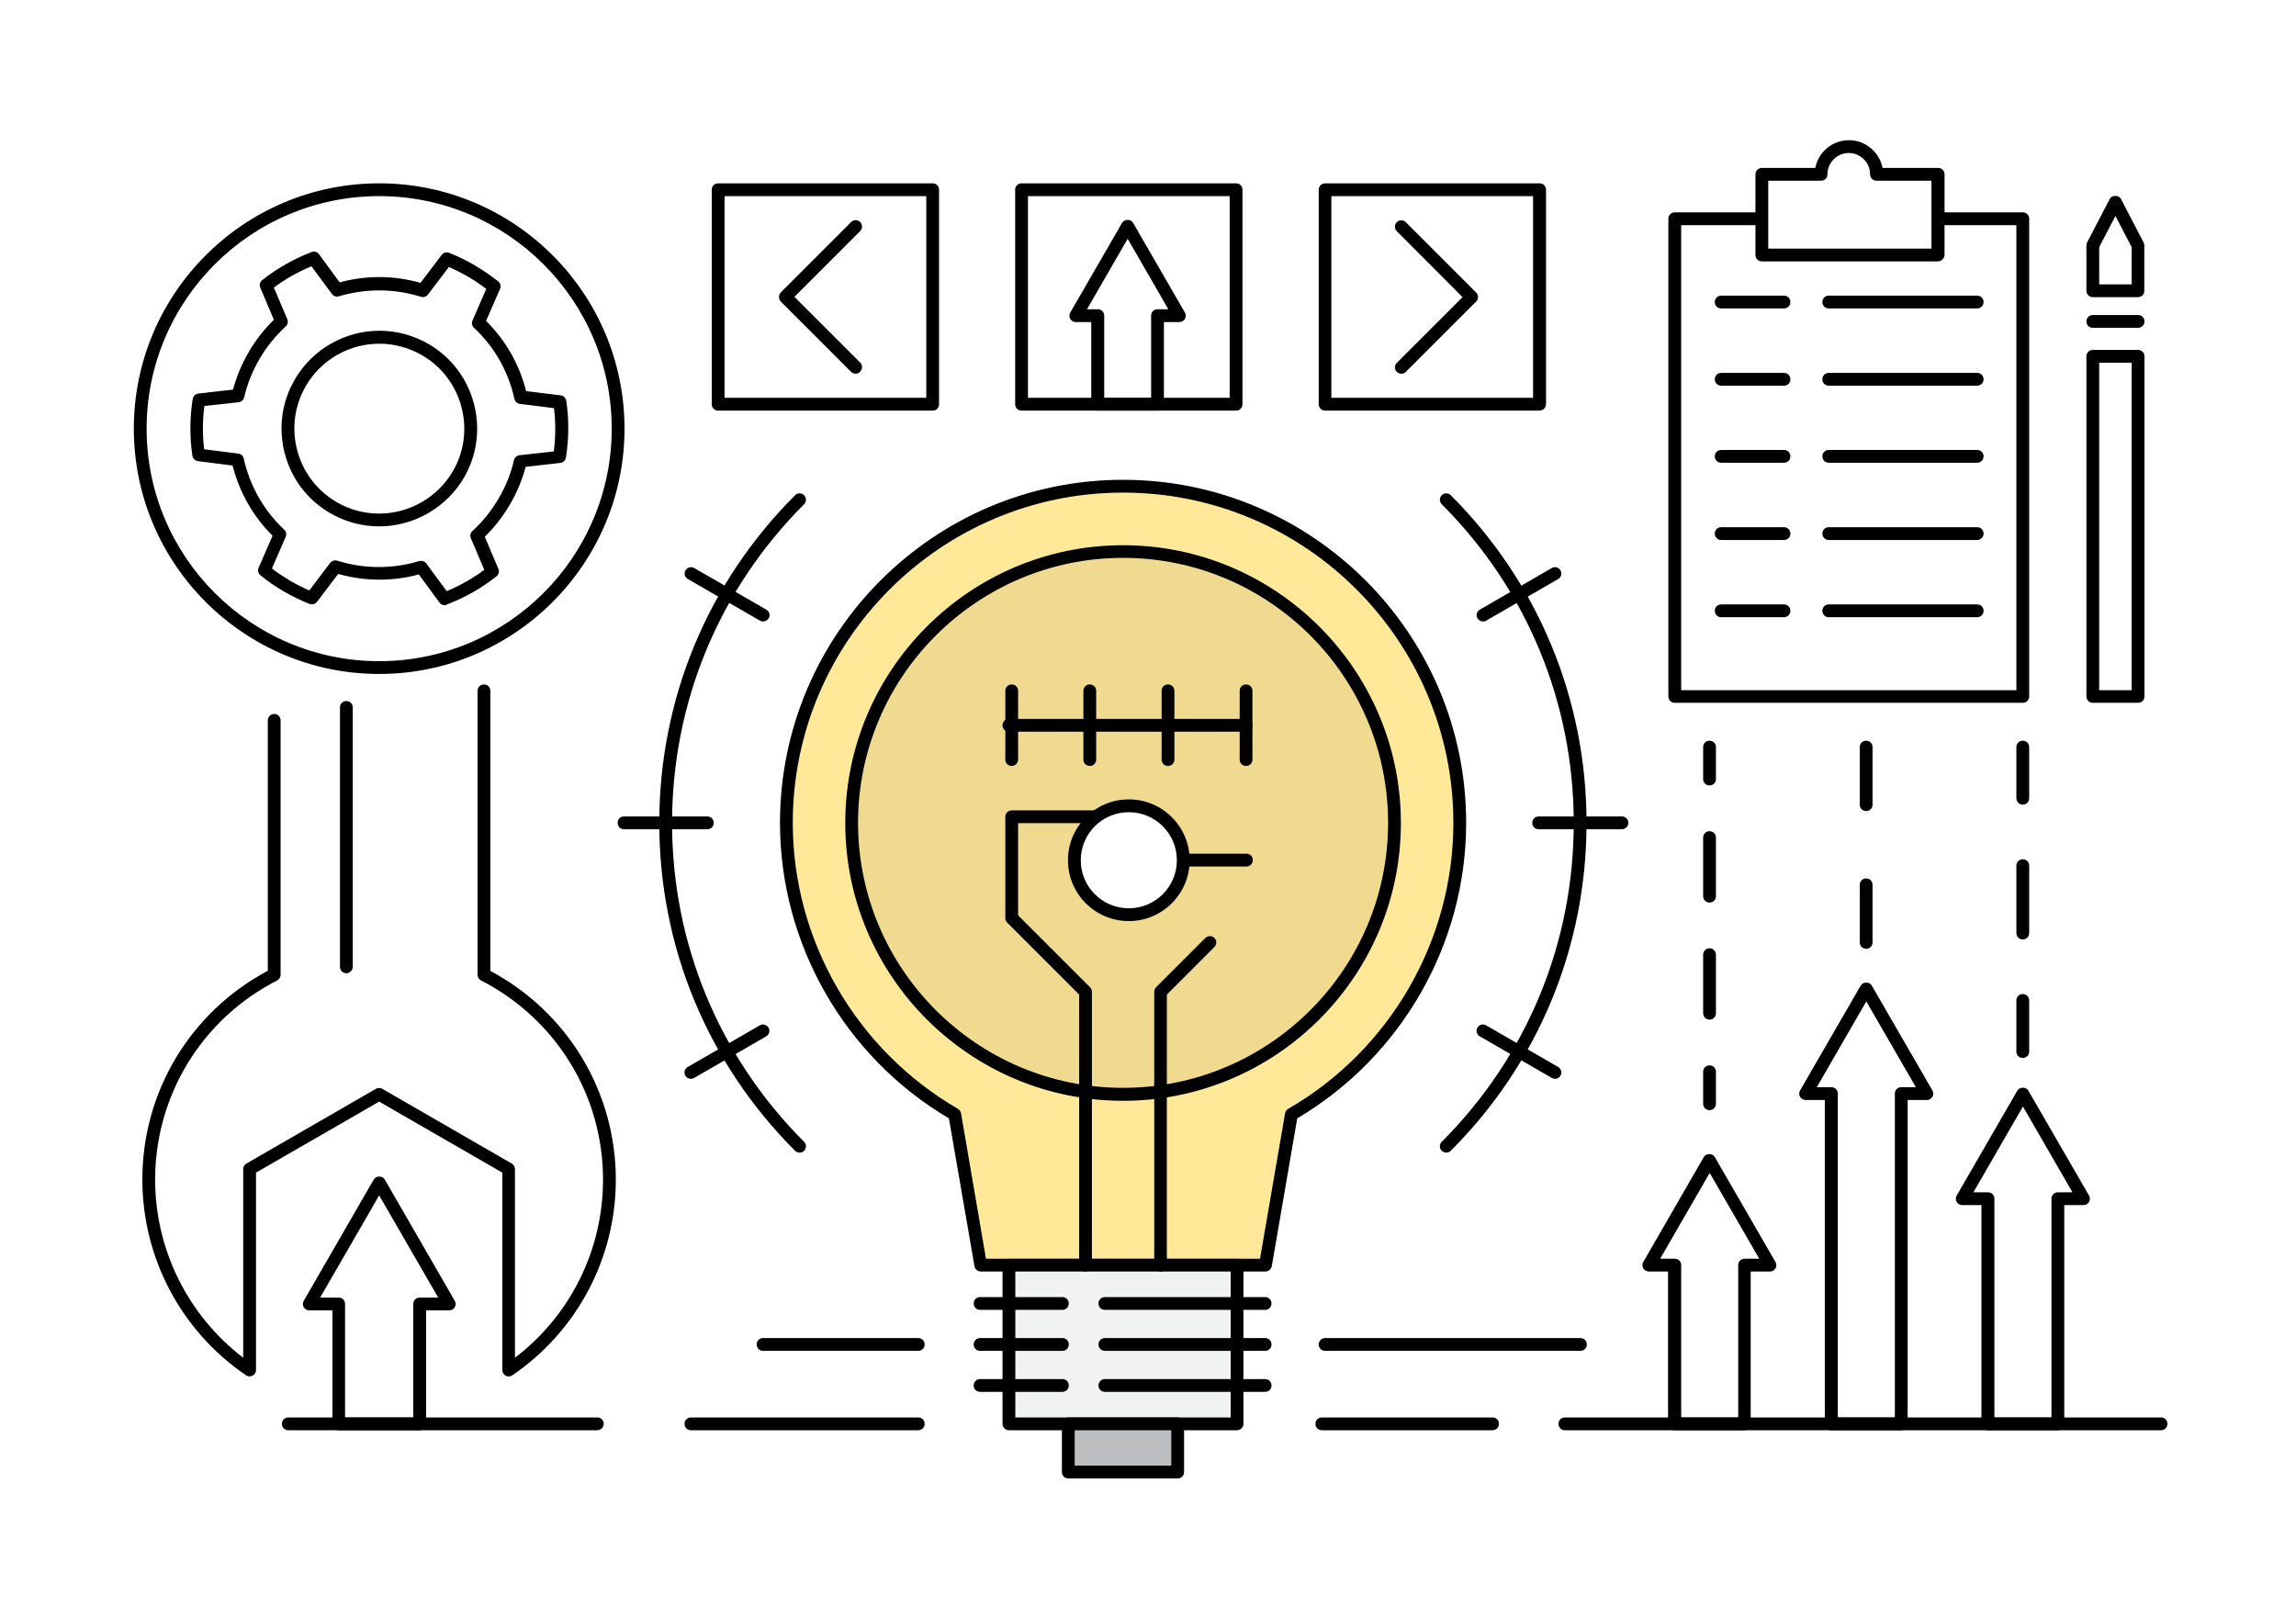 <?xml version="1.0" encoding="UTF-8" standalone="no"?>
<svg
   xmlns:dc="http://purl.org/dc/elements/1.1/"
   xmlns:cc="http://creativecommons.org/ns#"
   xmlns:rdf="http://www.w3.org/1999/02/22-rdf-syntax-ns#"
   xmlns:svg="http://www.w3.org/2000/svg"
   xmlns="http://www.w3.org/2000/svg"
   xmlns:sodipodi="http://sodipodi.sourceforge.net/DTD/sodipodi-0.dtd"
   xmlns:inkscape="http://www.inkscape.org/namespaces/inkscape"
   inkscape:version="1.1-dev (1f5923df27, 2020-07-07, custom)"
   sodipodi:docname="projects.svg"
   xml:space="preserve"
   enable-background="new 0 0 1400 980"
   viewBox="0 0 1400 980"
   height="980px"
   width="1400px"
   y="0px"
   x="0px"
   id="Layer_1"
   version="1.1"><defs
   id="defs309">
	
	
	
	
	
	
	
	
	
	
	
	
	
	
	
	
	
	
	
	
	
	
	
	
	
	
	
	
	
	
	
	
	
	
	
	
	
	
	
	
	
<filter
   style="color-interpolation-filters:sRGB;"
   inkscape:label="Invert"
   id="filter903"><feColorMatrix
     values="-1 0 0 0 1 0 -1 0 0 1 0 0 -1 0 1 -0.21 -0.72 -0.07 2 0 "
     result="color2"
     id="feColorMatrix901" /></filter><filter
   style="color-interpolation-filters:sRGB;"
   inkscape:label="Invert"
   id="filter907"><feColorMatrix
     values="-1 0 0 0 1 0 -1 0 0 1 0 0 -1 0 1 -0.21 -0.72 -0.07 2 0 "
     result="color2"
     id="feColorMatrix905" /></filter><filter
   style="color-interpolation-filters:sRGB;"
   inkscape:label="Invert"
   id="filter911"><feColorMatrix
     values="-1 0 0 0 1 0 -1 0 0 1 0 0 -1 0 1 -0.21 -0.72 -0.07 2 0 "
     result="color2"
     id="feColorMatrix909" /></filter><filter
   style="color-interpolation-filters:sRGB;"
   inkscape:label="Invert"
   id="filter915"><feColorMatrix
     values="-1 0 0 0 1 0 -1 0 0 1 0 0 -1 0 1 -0.21 -0.72 -0.07 2 0 "
     result="color2"
     id="feColorMatrix913" /></filter><filter
   style="color-interpolation-filters:sRGB;"
   inkscape:label="Invert"
   id="filter919"><feColorMatrix
     values="-1 0 0 0 1 0 -1 0 0 1 0 0 -1 0 1 -0.21 -0.72 -0.07 2 0 "
     result="color2"
     id="feColorMatrix917" /></filter><filter
   style="color-interpolation-filters:sRGB;"
   inkscape:label="Invert"
   id="filter923"><feColorMatrix
     values="-1 0 0 0 1 0 -1 0 0 1 0 0 -1 0 1 -0.21 -0.72 -0.07 2 0 "
     result="color2"
     id="feColorMatrix921" /></filter><filter
   style="color-interpolation-filters:sRGB;"
   inkscape:label="Invert"
   id="filter927"><feColorMatrix
     values="-1 0 0 0 1 0 -1 0 0 1 0 0 -1 0 1 -0.21 -0.72 -0.07 2 0 "
     result="color2"
     id="feColorMatrix925" /></filter><filter
   style="color-interpolation-filters:sRGB;"
   inkscape:label="Invert"
   id="filter931"><feColorMatrix
     values="-1 0 0 0 1 0 -1 0 0 1 0 0 -1 0 1 -0.21 -0.72 -0.07 2 0 "
     result="color2"
     id="feColorMatrix929" /></filter><filter
   style="color-interpolation-filters:sRGB;"
   inkscape:label="Invert"
   id="filter935"><feColorMatrix
     values="-1 0 0 0 1 0 -1 0 0 1 0 0 -1 0 1 -0.21 -0.72 -0.07 2 0 "
     result="color2"
     id="feColorMatrix933" /></filter><filter
   style="color-interpolation-filters:sRGB;"
   inkscape:label="Invert"
   id="filter939"><feColorMatrix
     values="-1 0 0 0 1 0 -1 0 0 1 0 0 -1 0 1 -0.21 -0.72 -0.07 2 0 "
     result="color2"
     id="feColorMatrix937" /></filter><filter
   style="color-interpolation-filters:sRGB;"
   inkscape:label="Invert"
   id="filter943"><feColorMatrix
     values="-1 0 0 0 1 0 -1 0 0 1 0 0 -1 0 1 -0.21 -0.72 -0.07 2 0 "
     result="color2"
     id="feColorMatrix941" /></filter><filter
   style="color-interpolation-filters:sRGB;"
   inkscape:label="Invert"
   id="filter947"><feColorMatrix
     values="-1 0 0 0 1 0 -1 0 0 1 0 0 -1 0 1 -0.21 -0.72 -0.07 2 0 "
     result="color2"
     id="feColorMatrix945" /></filter><filter
   style="color-interpolation-filters:sRGB;"
   inkscape:label="Invert"
   id="filter951"><feColorMatrix
     values="-1 0 0 0 1 0 -1 0 0 1 0 0 -1 0 1 -0.21 -0.72 -0.07 2 0 "
     result="color2"
     id="feColorMatrix949" /></filter><filter
   style="color-interpolation-filters:sRGB;"
   inkscape:label="Invert"
   id="filter955"><feColorMatrix
     values="-1 0 0 0 1 0 -1 0 0 1 0 0 -1 0 1 -0.21 -0.72 -0.07 2 0 "
     result="color2"
     id="feColorMatrix953" /></filter><filter
   style="color-interpolation-filters:sRGB;"
   inkscape:label="Invert"
   id="filter959"><feColorMatrix
     values="-1 0 0 0 1 0 -1 0 0 1 0 0 -1 0 1 -0.21 -0.72 -0.07 2 0 "
     result="color2"
     id="feColorMatrix957" /></filter><filter
   style="color-interpolation-filters:sRGB;"
   inkscape:label="Invert"
   id="filter963"><feColorMatrix
     values="-1 0 0 0 1 0 -1 0 0 1 0 0 -1 0 1 -0.21 -0.72 -0.07 2 0 "
     result="color2"
     id="feColorMatrix961" /></filter><filter
   style="color-interpolation-filters:sRGB;"
   inkscape:label="Invert"
   id="filter967"><feColorMatrix
     values="-1 0 0 0 1 0 -1 0 0 1 0 0 -1 0 1 -0.21 -0.72 -0.07 2 0 "
     result="color2"
     id="feColorMatrix965" /></filter><filter
   style="color-interpolation-filters:sRGB;"
   inkscape:label="Invert"
   id="filter971"><feColorMatrix
     values="-1 0 0 0 1 0 -1 0 0 1 0 0 -1 0 1 -0.21 -0.72 -0.07 2 0 "
     result="color2"
     id="feColorMatrix969" /></filter><filter
   style="color-interpolation-filters:sRGB;"
   inkscape:label="Invert"
   id="filter975"><feColorMatrix
     values="-1 0 0 0 1 0 -1 0 0 1 0 0 -1 0 1 -0.21 -0.72 -0.07 2 0 "
     result="color2"
     id="feColorMatrix973" /></filter><filter
   style="color-interpolation-filters:sRGB;"
   inkscape:label="Invert"
   id="filter979"><feColorMatrix
     values="-1 0 0 0 1 0 -1 0 0 1 0 0 -1 0 1 -0.21 -0.72 -0.07 2 0 "
     result="color2"
     id="feColorMatrix977" /></filter><filter
   style="color-interpolation-filters:sRGB;"
   inkscape:label="Invert"
   id="filter983"><feColorMatrix
     values="-1 0 0 0 1 0 -1 0 0 1 0 0 -1 0 1 -0.21 -0.72 -0.07 2 0 "
     result="color2"
     id="feColorMatrix981" /></filter><filter
   style="color-interpolation-filters:sRGB;"
   inkscape:label="Invert"
   id="filter987"><feColorMatrix
     values="-1 0 0 0 1 0 -1 0 0 1 0 0 -1 0 1 -0.21 -0.72 -0.07 2 0 "
     result="color2"
     id="feColorMatrix985" /></filter><filter
   style="color-interpolation-filters:sRGB;"
   inkscape:label="Invert"
   id="filter991"><feColorMatrix
     values="-1 0 0 0 1 0 -1 0 0 1 0 0 -1 0 1 -0.21 -0.72 -0.07 2 0 "
     result="color2"
     id="feColorMatrix989" /></filter><filter
   style="color-interpolation-filters:sRGB;"
   inkscape:label="Invert"
   id="filter995"><feColorMatrix
     values="-1 0 0 0 1 0 -1 0 0 1 0 0 -1 0 1 -0.21 -0.72 -0.07 2 0 "
     result="color2"
     id="feColorMatrix993" /></filter><filter
   style="color-interpolation-filters:sRGB;"
   inkscape:label="Invert"
   id="filter999"><feColorMatrix
     values="-1 0 0 0 1 0 -1 0 0 1 0 0 -1 0 1 -0.21 -0.72 -0.07 2 0 "
     result="color2"
     id="feColorMatrix997" /></filter><filter
   style="color-interpolation-filters:sRGB;"
   inkscape:label="Invert"
   id="filter1003"><feColorMatrix
     values="-1 0 0 0 1 0 -1 0 0 1 0 0 -1 0 1 -0.21 -0.72 -0.07 2 0 "
     result="color2"
     id="feColorMatrix1001" /></filter><filter
   style="color-interpolation-filters:sRGB;"
   inkscape:label="Invert"
   id="filter1007"><feColorMatrix
     values="-1 0 0 0 1 0 -1 0 0 1 0 0 -1 0 1 -0.21 -0.72 -0.07 2 0 "
     result="color2"
     id="feColorMatrix1005" /></filter><filter
   style="color-interpolation-filters:sRGB;"
   inkscape:label="Invert"
   id="filter1011"><feColorMatrix
     values="-1 0 0 0 1 0 -1 0 0 1 0 0 -1 0 1 -0.21 -0.72 -0.07 2 0 "
     result="color2"
     id="feColorMatrix1009" /></filter><filter
   style="color-interpolation-filters:sRGB;"
   inkscape:label="Invert"
   id="filter1015"><feColorMatrix
     values="-1 0 0 0 1 0 -1 0 0 1 0 0 -1 0 1 -0.21 -0.72 -0.07 2 0 "
     result="color2"
     id="feColorMatrix1013" /></filter><filter
   style="color-interpolation-filters:sRGB;"
   inkscape:label="Invert"
   id="filter1019"><feColorMatrix
     values="-1 0 0 0 1 0 -1 0 0 1 0 0 -1 0 1 -0.21 -0.72 -0.07 2 0 "
     result="color2"
     id="feColorMatrix1017" /></filter><filter
   style="color-interpolation-filters:sRGB;"
   inkscape:label="Invert"
   id="filter1023"><feColorMatrix
     values="-1 0 0 0 1 0 -1 0 0 1 0 0 -1 0 1 -0.21 -0.72 -0.07 2 0 "
     result="color2"
     id="feColorMatrix1021" /></filter><filter
   style="color-interpolation-filters:sRGB;"
   inkscape:label="Invert"
   id="filter1027"><feColorMatrix
     values="-1 0 0 0 1 0 -1 0 0 1 0 0 -1 0 1 -0.21 -0.72 -0.07 2 0 "
     result="color2"
     id="feColorMatrix1025" /></filter><filter
   style="color-interpolation-filters:sRGB;"
   inkscape:label="Invert"
   id="filter1031"><feColorMatrix
     values="-1 0 0 0 1 0 -1 0 0 1 0 0 -1 0 1 -0.21 -0.72 -0.07 2 0 "
     result="color2"
     id="feColorMatrix1029" /></filter><filter
   style="color-interpolation-filters:sRGB;"
   inkscape:label="Invert"
   id="filter1035"><feColorMatrix
     values="-1 0 0 0 1 0 -1 0 0 1 0 0 -1 0 1 -0.21 -0.72 -0.07 2 0 "
     result="color2"
     id="feColorMatrix1033" /></filter><filter
   style="color-interpolation-filters:sRGB;"
   inkscape:label="Invert"
   id="filter1039"><feColorMatrix
     values="-1 0 0 0 1 0 -1 0 0 1 0 0 -1 0 1 -0.21 -0.72 -0.07 2 0 "
     result="color2"
     id="feColorMatrix1037" /></filter><filter
   style="color-interpolation-filters:sRGB;"
   inkscape:label="Invert"
   id="filter1043"><feColorMatrix
     values="-1 0 0 0 1 0 -1 0 0 1 0 0 -1 0 1 -0.21 -0.72 -0.07 2 0 "
     result="color2"
     id="feColorMatrix1041" /></filter><filter
   style="color-interpolation-filters:sRGB;"
   inkscape:label="Invert"
   id="filter1047"><feColorMatrix
     values="-1 0 0 0 1 0 -1 0 0 1 0 0 -1 0 1 -0.21 -0.72 -0.07 2 0 "
     result="color2"
     id="feColorMatrix1045" /></filter><filter
   style="color-interpolation-filters:sRGB;"
   inkscape:label="Invert"
   id="filter1051"><feColorMatrix
     values="-1 0 0 0 1 0 -1 0 0 1 0 0 -1 0 1 -0.21 -0.72 -0.07 2 0 "
     result="color2"
     id="feColorMatrix1049" /></filter><filter
   style="color-interpolation-filters:sRGB;"
   inkscape:label="Invert"
   id="filter1055"><feColorMatrix
     values="-1 0 0 0 1 0 -1 0 0 1 0 0 -1 0 1 -0.21 -0.72 -0.07 2 0 "
     result="color2"
     id="feColorMatrix1053" /></filter><filter
   style="color-interpolation-filters:sRGB;"
   inkscape:label="Invert"
   id="filter1059"><feColorMatrix
     values="-1 0 0 0 1 0 -1 0 0 1 0 0 -1 0 1 -0.21 -0.72 -0.07 2 0 "
     result="color2"
     id="feColorMatrix1057" /></filter><filter
   style="color-interpolation-filters:sRGB;"
   inkscape:label="Invert"
   id="filter1063"><feColorMatrix
     values="-1 0 0 0 1 0 -1 0 0 1 0 0 -1 0 1 -0.21 -0.72 -0.07 2 0 "
     result="color2"
     id="feColorMatrix1061" /></filter><filter
   id="filter500"
   inkscape:label="Drop Shadow"
   style="color-interpolation-filters:sRGB;"><feFlood
     id="feFlood490"
     result="flood"
     flood-color="rgb(0,0,0)"
     flood-opacity="0.376" /><feComposite
     id="feComposite492"
     result="composite1"
     operator="in"
     in2="SourceGraphic"
     in="flood" /><feGaussianBlur
     id="feGaussianBlur494"
     result="blur"
     stdDeviation="6.94"
     in="composite1" /><feOffset
     id="feOffset496"
     result="offset"
     dy="6"
     dx="6" /><feComposite
     id="feComposite498"
     result="composite2"
     operator="over"
     in2="offset"
     in="SourceGraphic" /></filter></defs><sodipodi:namedview
   inkscape:current-layer="Layer_1"
   inkscape:window-maximized="0"
   inkscape:window-y="0"
   inkscape:window-x="0"
   inkscape:cy="439.02471"
   inkscape:cx="698.9987"
   inkscape:zoom="0.78469388"
   showgrid="false"
   id="namedview307"
   inkscape:window-height="993"
   inkscape:window-width="1701"
   inkscape:pageshadow="2"
   inkscape:pageopacity="0"
   guidetolerance="10"
   gridtolerance="10"
   objecttolerance="10"
   borderopacity="1"
   bordercolor="#666666"
   pagecolor="#ffffff"
   inkscape:document-rotation="0"
   inkscape:pagecheckerboard="true" />

<g
   style="filter:url(#filter500)"
   id="g392"><g
     style="filter:url(#filter1063)"
     id="g118">
		<g
   id="g12">
			<path
   id="path8"
   d="m 884,495.9 c 0,-113.4 -91.9,-205.3 -205.3,-205.3 -113.4,0 -205.3,91.9 -205.3,205.3 0,76 41.3,142.2 102.6,177.7 l 15.8,91.9 h 86.8 86.8 l 15.8,-91.9 C 842.7,638.1 884,571.8 884,495.9 Z"
   fill="#ffe999" />
			<path
   id="path10"
   d="M 765.6,769.4 H 592 c -1.9,0 -3.5,-1.4 -3.8,-3.2 L 572.6,676 c -63.6,-37.5 -103,-106.4 -103,-180.2 0,-115.3 93.8,-209.2 209.2,-209.2 115.3,0 209.2,93.8 209.2,209.2 0,73.8 -39.4,142.6 -103,180.2 l -15.5,90.1 c -0.4,1.9 -2,3.3 -3.9,3.3 z m -170.4,-7.8 h 167.1 l 15.3,-88.7 c 0.2,-1.1 0.9,-2.1 1.9,-2.7 62.1,-35.9 100.7,-102.7 100.7,-174.4 0,-111 -90.3,-201.4 -201.4,-201.4 -111,0 -201.4,90.3 -201.4,201.4 0,71.6 38.6,138.4 100.7,174.4 1,0.6 1.7,1.6 1.9,2.7 z" />
		</g>
		<g
   id="g18">
			<path
   id="path14"
   d="m 844.3,495.9 c 0,91.4 -74.1,165.5 -165.5,165.5 -91.4,0 -165.5,-74.1 -165.5,-165.5 0,-91.4 74.1,-165.5 165.5,-165.5 91.4,-0.1 165.5,74 165.5,165.5 z"
   fill="#f0da90" />
			<path
   id="path16"
   d="m 678.8,665.3 c -93.4,0 -169.4,-76 -169.4,-169.4 0,-93.4 76,-169.4 169.4,-169.4 93.4,0 169.4,76 169.4,169.4 0,93.4 -76,169.4 -169.4,169.4 z m 0,-331.1 c -89.1,0 -161.6,72.5 -161.6,161.6 0,89.1 72.5,161.6 161.6,161.6 89.1,0 161.6,-72.5 161.6,-161.6 0,-89.1 -72.5,-161.6 -161.6,-161.6 z" />
		</g>
		<g
   id="g24">
			<rect
   id="rect20"
   height="96.7"
   width="139.1"
   fill="#f1f2f2"
   y="765.5"
   x="609.2" />
			<path
   id="path22"
   d="M 748.3,866.2 H 609.2 c -2.2,0 -3.9,-1.7 -3.9,-3.9 v -96.7 c 0,-2.2 1.7,-3.9 3.9,-3.9 h 139.1 c 2.2,0 3.9,1.7 3.9,3.9 v 96.7 c 0,2.1 -1.7,3.9 -3.9,3.9 z m -135.2,-7.8 h 131.3 v -89 H 613.1 Z" />
		</g>
		<g
   id="g28">
			<path
   id="path26"
   d="m 641.8,792.8 h -50.2 c -2.2,0 -3.9,-1.7 -3.9,-3.9 0,-2.2 1.7,-3.9 3.9,-3.9 h 50.2 c 2.2,0 3.9,1.7 3.9,3.9 0,2.2 -1.7,3.9 -3.9,3.9 z" />
		</g>
		<g
   id="g32">
			<path
   id="path30"
   d="m 641.8,817.8 h -50.2 c -2.2,0 -3.9,-1.7 -3.9,-3.9 0,-2.2 1.7,-3.9 3.9,-3.9 h 50.2 c 2.2,0 3.9,1.7 3.9,3.9 0,2.2 -1.7,3.9 -3.9,3.9 z" />
		</g>
		<g
   id="g36">
			<path
   id="path34"
   d="m 641.8,842.8 h -50.2 c -2.2,0 -3.9,-1.7 -3.9,-3.9 0,-2.2 1.7,-3.9 3.9,-3.9 h 50.2 c 2.2,0 3.9,1.7 3.9,3.9 0,2.2 -1.7,3.9 -3.9,3.9 z" />
		</g>
		<g
   id="g40">
			<path
   id="path38"
   d="m 765.4,792.8 h -97.7 c -2.2,0 -3.9,-1.7 -3.9,-3.9 0,-2.2 1.7,-3.9 3.9,-3.9 h 97.7 c 2.2,0 3.9,1.7 3.9,3.9 0,2.2 -1.7,3.9 -3.9,3.9 z" />
		</g>
		<g
   id="g44">
			<path
   id="path42"
   d="m 765.4,817.8 h -97.7 c -2.2,0 -3.9,-1.7 -3.9,-3.9 0,-2.2 1.7,-3.9 3.9,-3.9 h 97.7 c 2.2,0 3.9,1.7 3.9,3.9 0,2.2 -1.7,3.9 -3.9,3.9 z" />
		</g>
		<g
   id="g48">
			<path
   id="path46"
   d="m 765.4,842.8 h -97.7 c -2.2,0 -3.9,-1.7 -3.9,-3.9 0,-2.2 1.7,-3.9 3.9,-3.9 h 97.7 c 2.2,0 3.9,1.7 3.9,3.9 0,2.2 -1.7,3.9 -3.9,3.9 z" />
		</g>
		<g
   id="g52">
			<path
   id="path50"
   d="m 655.9,769.4 c -2.2,0 -3.9,-1.7 -3.9,-3.9 v -165 l -43.9,-43.9 c -0.7,-0.7 -1.1,-1.7 -1.1,-2.8 v -61.7 c 0,-2.2 1.7,-3.9 3.9,-3.9 h 51 c 1,0 2,0.4 2.8,1.1 l 25.3,25.3 h 64 c 2.2,0 3.9,1.7 3.9,3.9 0,2.2 -1.7,3.9 -3.9,3.9 h -65.6 c -1,0 -2,-0.4 -2.8,-1.1 L 660.3,496 h -45.5 v 56.2 l 43.9,43.9 c 0.7,0.7 1.1,1.7 1.1,2.8 v 166.6 c 0,2.2 -1.8,3.9 -3.9,3.9 z" />
		</g>
		<g
   id="g56">
			<path
   id="path54"
   d="m 701.7,769.4 c -2.2,0 -3.9,-1.7 -3.9,-3.9 V 598.9 c 0,-1 0.4,-2 1.1,-2.8 L 729,566 c 1.5,-1.5 4,-1.5 5.5,0 1.5,1.5 1.5,4 0,5.5 l -29,29 v 165 c 0.1,2.2 -1.7,3.9 -3.8,3.9 z" />
		</g>
		<g
   id="g60">
			<path
   id="path58"
   d="m 610.9,461.1 c -2.2,0 -3.9,-1.7 -3.9,-3.9 v -41.9 c 0,-2.2 1.7,-3.9 3.9,-3.9 2.2,0 3.9,1.7 3.9,3.9 v 41.9 c -0.1,2.2 -1.8,3.9 -3.9,3.9 z" />
		</g>
		<g
   id="g64">
			<path
   id="path62"
   d="m 658.5,461.1 c -2.2,0 -3.9,-1.7 -3.9,-3.9 v -41.9 c 0,-2.2 1.7,-3.9 3.9,-3.9 2.2,0 3.9,1.7 3.9,3.9 v 41.9 c 0,2.2 -1.7,3.9 -3.9,3.9 z" />
		</g>
		<g
   id="g68">
			<path
   id="path66"
   d="m 706.2,461.1 c -2.2,0 -3.9,-1.7 -3.9,-3.9 v -41.9 c 0,-2.2 1.7,-3.9 3.9,-3.9 2.2,0 3.9,1.7 3.9,3.9 v 41.9 c 0,2.2 -1.8,3.9 -3.9,3.9 z" />
		</g>
		<g
   id="g72">
			<path
   id="path70"
   d="m 753.8,461.1 c -2.2,0 -3.9,-1.7 -3.9,-3.9 v -41.9 c 0,-2.2 1.7,-3.9 3.9,-3.9 2.2,0 3.9,1.7 3.9,3.9 v 41.9 c 0,2.2 -1.7,3.9 -3.9,3.9 z" />
		</g>
		<g
   id="g76">
			<path
   id="path74"
   d="m 481.6,696.9 c -1,0 -2,-0.4 -2.8,-1.1 C 425.4,642.4 396,571.4 396,495.9 c 0,-75.5 29.4,-146.5 82.8,-199.9 1.5,-1.5 4,-1.5 5.5,0 1.5,1.5 1.5,4 0,5.5 -51.9,51.9 -80.5,121 -80.5,194.4 0,73.4 28.6,142.5 80.5,194.4 1.5,1.5 1.5,4 0,5.5 -0.7,0.7 -1.7,1.1 -2.7,1.1 z" />
		</g>
		<g
   id="g80">
			<path
   id="path78"
   d="m 875.9,696.9 c -1,0 -2,-0.4 -2.8,-1.1 -1.5,-1.5 -1.5,-4 0,-5.5 51.9,-51.9 80.5,-121 80.5,-194.4 0,-73.4 -28.6,-142.5 -80.5,-194.4 -1.5,-1.5 -1.5,-4 0,-5.5 1.5,-1.5 4,-1.5 5.5,0 53.4,53.4 82.8,124.4 82.8,199.9 0,75.5 -29.4,146.5 -82.8,199.9 -0.7,0.7 -1.7,1.1 -2.7,1.1 z" />
		</g>
		<g
   id="g84">
			<path
   id="path82"
   d="m 459.3,373 c -0.7,0 -1.3,-0.2 -1.9,-0.5 l -44,-25.4 c -1.9,-1.1 -2.5,-3.5 -1.4,-5.3 1.1,-1.8 3.5,-2.5 5.3,-1.4 l 44,25.4 c 1.9,1.1 2.5,3.5 1.4,5.3 -0.8,1.2 -2.1,1.9 -3.4,1.9 z" />
		</g>
		<g
   id="g88">
			<path
   id="path86"
   d="m 425.3,499.7 h -50.8 c -2.2,0 -3.9,-1.7 -3.9,-3.9 0,-2.2 1.7,-3.9 3.9,-3.9 h 50.8 c 2.2,0 3.9,1.7 3.9,3.9 0,2.2 -1.7,3.9 -3.9,3.9 z" />
		</g>
		<g
   id="g92">
			<path
   id="path90"
   d="m 415.3,651.9 c -1.3,0 -2.7,-0.7 -3.4,-1.9 -1.1,-1.9 -0.4,-4.2 1.4,-5.3 l 44,-25.4 c 1.8,-1.1 4.2,-0.4 5.3,1.4 1.1,1.9 0.4,4.2 -1.4,5.3 l -44,25.4 c -0.5,0.3 -1.2,0.5 -1.9,0.5 z" />
		</g>
		<g
   id="g96">
			<path
   id="path94"
   d="m 942.2,651.9 c -0.7,0 -1.3,-0.2 -1.9,-0.5 l -44,-25.4 c -1.9,-1.1 -2.5,-3.5 -1.4,-5.3 1.1,-1.9 3.5,-2.5 5.3,-1.4 l 43.9,25.4 c 1.9,1.1 2.5,3.5 1.4,5.3 -0.6,1.2 -1.9,1.9 -3.3,1.9 z" />
		</g>
		<g
   id="g100">
			<path
   id="path98"
   d="m 983,499.7 h -50.8 c -2.2,0 -3.9,-1.7 -3.9,-3.9 0,-2.2 1.7,-3.9 3.9,-3.9 H 983 c 2.2,0 3.9,1.7 3.9,3.9 0,2.2 -1.8,3.9 -3.9,3.9 z" />
		</g>
		<g
   id="g104">
			<path
   id="path102"
   d="m 898.3,373 c -1.3,0 -2.7,-0.7 -3.4,-1.9 -1.1,-1.9 -0.4,-4.2 1.4,-5.3 l 43.9,-25.4 c 1.9,-1.1 4.2,-0.4 5.3,1.4 1.1,1.9 0.4,4.2 -1.4,5.3 l -43.9,25.4 c -0.6,0.4 -1.3,0.5 -1.9,0.5 z" />
		</g>
		<g
   id="g110">
			<rect
   id="rect106"
   height="29.4"
   width="66.7"
   fill="#bcbec0"
   y="862.3"
   x="645.4" />
			<path
   id="path108"
   d="m 712.1,895.6 h -66.7 c -2.2,0 -3.9,-1.7 -3.9,-3.9 v -29.4 c 0,-2.2 1.7,-3.9 3.9,-3.9 h 66.7 c 2.2,0 3.9,1.7 3.9,3.9 v 29.4 c 0,2.2 -1.7,3.9 -3.9,3.9 z m -62.8,-7.8 h 58.9 v -21.6 h -58.9 z" />
		</g>
		<g
   id="g116">
			<circle
   id="circle112"
   r="33.2"
   cy="518.6"
   cx="682.3"
   fill="#ffffff" />
			<path
   id="path114"
   d="m 682.3,555.7 c -20.5,0 -37.1,-16.6 -37.1,-37.1 0,-20.5 16.6,-37.1 37.1,-37.1 20.5,0 37.1,16.6 37.1,37.1 0,20.4 -16.6,37.1 -37.1,37.1 z m 0,-66.4 c -16.2,0 -29.3,13.1 -29.3,29.3 0,16.2 13.1,29.3 29.3,29.3 16.2,0 29.3,-13.1 29.3,-29.3 0,-16.2 -13.1,-29.3 -29.3,-29.3 z" />
		</g>
	</g><g
     style="filter:url(#filter1059)"
     id="g122">
		<path
   id="path120"
   d="M 904.1,866.2 H 800 c -2.2,0 -3.9,-1.7 -3.9,-3.9 0,-2.2 1.7,-3.9 3.9,-3.9 h 104.1 c 2.2,0 3.9,1.7 3.9,3.9 0,2.2 -1.7,3.9 -3.9,3.9 z" />
	</g><g
     style="filter:url(#filter1055)"
     id="g126">
		<path
   id="path124"
   d="M 1311.7,866.2 H 948.2 c -2.2,0 -3.9,-1.7 -3.9,-3.9 0,-2.2 1.7,-3.9 3.9,-3.9 h 363.5 c 2.2,0 3.9,1.7 3.9,3.9 0,2.2 -1.7,3.9 -3.9,3.9 z" />
	</g><g
     style="filter:url(#filter1051)"
     id="g130">
		<path
   id="path128"
   d="M 553.9,866.2 H 415.3 c -2.2,0 -3.9,-1.7 -3.9,-3.9 0,-2.2 1.7,-3.9 3.9,-3.9 h 138.6 c 2.2,0 3.9,1.7 3.9,3.9 0,2.2 -1.8,3.9 -3.9,3.9 z" />
	</g><g
     style="filter:url(#filter1047)"
     id="g134">
		<path
   id="path132"
   d="M 753.8,440.2 H 609.2 c -2.2,0 -3.9,-1.7 -3.9,-3.9 0,-2.2 1.7,-3.9 3.9,-3.9 h 144.6 c 2.2,0 3.9,1.7 3.9,3.9 0,2.2 -1.7,3.9 -3.9,3.9 z" />
	</g><g
     style="filter:url(#filter1043)"
     id="g138">
		<path
   id="path136"
   d="M 1057.7,866.2 H 1015 c -2.2,0 -3.9,-1.7 -3.9,-3.9 v -92.9 h -11.7 c -1.4,0 -2.7,-0.7 -3.4,-1.9 -0.7,-1.2 -0.7,-2.7 0,-3.9 l 36.9,-64 c 1.4,-2.4 5.4,-2.4 6.7,0 l 37,64 c 0.7,1.2 0.7,2.7 0,3.9 -0.7,1.2 -2,1.9 -3.4,1.9 h -11.7 v 92.9 c 0.1,2.1 -1.6,3.9 -3.8,3.9 z m -38.7,-7.8 h 34.9 v -92.9 c 0,-2.2 1.7,-3.9 3.9,-3.9 h 8.9 l -30.2,-52.3 -30.2,52.3 h 8.9 c 2.2,0 3.9,1.7 3.9,3.9 v 92.9 z" />
	</g><g
     style="filter:url(#filter1039)"
     id="g142">
		<path
   id="path140"
   d="m 249.9,866.2 h -49.3 c -2.2,0 -3.9,-1.7 -3.9,-3.9 v -69.2 h -14.1 c -1.4,0 -2.7,-0.7 -3.4,-1.9 -0.7,-1.2 -0.7,-2.7 0,-3.9 l 42.7,-74 c 1.4,-2.4 5.4,-2.4 6.7,0 l 42.7,74 c 0.7,1.2 0.7,2.7 0,3.9 -0.7,1.2 -2,1.9 -3.4,1.9 h -14.1 v 69.2 c 0,2.1 -1.7,3.9 -3.9,3.9 z m -45.4,-7.8 H 246 v -69.2 c 0,-2.2 1.7,-3.9 3.9,-3.9 h 11.3 l -36,-62.3 -36,62.3 h 11.3 c 2.2,0 3.9,1.7 3.9,3.9 v 69.2 z" />
	</g><g
     style="filter:url(#filter1035)"
     id="g146">
		<path
   id="path144"
   d="m 699.8,244.4 h -36.5 c -2.2,0 -3.9,-1.7 -3.9,-3.9 V 190.4 H 650 c -1.4,0 -2.7,-0.7 -3.4,-1.9 -0.7,-1.2 -0.7,-2.7 0,-3.9 l 31.6,-54.7 c 1.4,-2.4 5.4,-2.4 6.7,0 l 31.6,54.7 c 0.7,1.2 0.7,2.7 0,3.9 -0.7,1.2 -2,1.9 -3.4,1.9 h -9.4 v 50.1 c 0,2.2 -1.8,3.9 -3.9,3.9 z m -32.6,-7.8 h 28.7 v -50.1 c 0,-2.2 1.7,-3.9 3.9,-3.9 h 6.6 l -24.8,-43 -24.8,43 h 6.6 c 2.2,0 3.9,1.7 3.9,3.9 v 50.1 z" />
	</g><g
     style="filter:url(#filter1031)"
     id="g150">
		<path
   id="path148"
   d="m 1153.3,866.2 h -42.7 c -2.2,0 -3.9,-1.7 -3.9,-3.9 V 664.8 H 1095 c -1.4,0 -2.7,-0.7 -3.4,-1.9 -0.7,-1.2 -0.7,-2.7 0,-3.9 l 37,-64 c 1.4,-2.4 5.4,-2.4 6.7,0 l 37,64 c 0.7,1.2 0.7,2.7 0,3.9 -0.7,1.2 -2,1.9 -3.4,1.9 h -11.7 v 197.5 c -0.1,2.1 -1.8,3.9 -3.9,3.9 z m -38.8,-7.8 h 34.9 V 660.9 c 0,-2.2 1.7,-3.9 3.9,-3.9 h 8.9 L 1132,604.7 1101.8,657 h 8.9 c 2.2,0 3.9,1.7 3.9,3.9 v 197.5 z" />
	</g><g
     style="filter:url(#filter1027)"
     id="g154">
		<path
   id="path152"
   d="m 1248.8,866.2 h -42.7 c -2.2,0 -3.9,-1.7 -3.9,-3.9 V 728.9 h -11.7 c -1.4,0 -2.7,-0.7 -3.4,-1.9 -0.7,-1.2 -0.7,-2.7 0,-3.9 l 37,-64 c 1.4,-2.4 5.4,-2.4 6.7,0 l 37,64 c 0.7,1.2 0.7,2.7 0,3.9 -0.7,1.2 -2,1.9 -3.4,1.9 h -11.7 v 133.3 c -0.1,2.2 -1.8,4 -3.9,4 z m -38.8,-7.8 h 34.9 V 725 c 0,-2.2 1.7,-3.9 3.9,-3.9 h 8.9 l -30.2,-52.3 -30.2,52.3 h 8.9 c 2.2,0 3.9,1.7 3.9,3.9 v 133.4 z" />
	</g><g
     style="filter:url(#filter1023)"
     id="g158">
		<path
   id="path156"
   d="m 304.2,833.4 c -0.6,0 -1.2,-0.2 -1.8,-0.4 -1.3,-0.7 -2.1,-2 -2.1,-3.4 V 709.1 l -75.1,-43.3 -75.1,43.3 v 120.4 c 0,1.4 -0.8,2.8 -2.1,3.4 -1.3,0.7 -2.8,0.6 -4,-0.2 C 104.4,805.7 80.8,761.1 80.8,713.3 80.8,659.8 110,611.2 157.3,586 V 433.3 c 0,-2.2 1.7,-3.9 3.9,-3.9 2.2,0 3.9,1.7 3.9,3.9 v 155.1 c 0,1.5 -0.8,2.8 -2.1,3.5 -45.9,23.5 -74.4,70.1 -74.4,121.5 0,42.7 20,82.8 53.7,108.6 V 707 c 0,-1.4 0.7,-2.7 1.9,-3.4 l 79,-45.6 c 1.2,-0.7 2.7,-0.7 3.9,0 l 79,45.6 c 1.2,0.7 1.9,2 1.9,3.4 v 115 c 33.8,-25.8 53.7,-65.8 53.7,-108.6 0,-51.4 -28.5,-97.9 -74.4,-121.5 -1.3,-0.7 -2.1,-2 -2.1,-3.5 V 415.3 c 0,-2.2 1.7,-3.9 3.9,-3.9 2.2,0 3.9,1.7 3.9,3.9 v 170.8 c 47.2,25.2 76.5,73.8 76.5,127.3 0,47.8 -23.6,92.4 -63.2,119.4 -0.6,0.4 -1.3,0.6 -2.1,0.6 z" />
	</g><g
     style="filter:url(#filter1019)"
     id="g162">
		<path
   id="path160"
   d="M 358.2,866.2 H 169.8 c -2.2,0 -3.9,-1.7 -3.9,-3.9 0,-2.2 1.7,-3.9 3.9,-3.9 h 188.4 c 2.2,0 3.9,1.7 3.9,3.9 0,2.2 -1.8,3.9 -3.9,3.9 z" />
	</g><g
     style="filter:url(#filter1015)"
     id="g166">
		<path
   id="path164"
   d="m 205.2,587.5 c -2.2,0 -3.9,-1.7 -3.9,-3.9 V 425.4 c 0,-2.2 1.7,-3.9 3.9,-3.9 2.2,0 3.9,1.7 3.9,3.9 v 158.2 c 0,2.1 -1.8,3.9 -3.9,3.9 z" />
	</g><g
     style="filter:url(#filter1011)"
     id="g170">
		<path
   id="path168"
   d="M 225.2,405 C 142.7,405 75.6,337.9 75.6,255.4 c 0,-82.5 67.1,-149.6 149.6,-149.6 82.5,0 149.6,67.1 149.6,149.6 0,82.5 -67.1,149.6 -149.6,149.6 z m 0,-291.4 c -78.2,0 -141.8,63.6 -141.8,141.8 0,78.2 63.6,141.8 141.8,141.8 78.2,0 141.8,-63.6 141.8,-141.8 0,-78.2 -63.6,-141.8 -141.8,-141.8 z" />
	</g><g
     style="filter:url(#filter1007)"
     id="g174">
		<path
   id="path172"
   d="m 265.1,363.1 c -1.2,0 -2.4,-0.6 -3.1,-1.6 l -12.6,-17.2 c -16.1,4.4 -33.3,4.2 -49.2,-0.3 l -12.9,17 c -1.1,1.4 -2.9,1.9 -4.6,1.3 -5.4,-2.2 -10.6,-4.7 -15.6,-7.6 -5,-2.9 -9.8,-6.2 -14.3,-9.9 -1.4,-1.1 -1.8,-3 -1.1,-4.6 l 8.5,-19.5 C 148.3,308.9 140,294.2 135.8,277.9 l -21.1,-2.7 c -1.7,-0.2 -3.1,-1.6 -3.4,-3.3 -1.7,-11.5 -1.6,-23.1 0.2,-34.6 0.3,-1.7 1.7,-3.1 3.4,-3.3 l 21.2,-2.4 c 2.1,-8 5.4,-15.7 9.6,-23 4.2,-7.2 9.4,-13.8 15.3,-19.6 l -8.3,-19.6 c -0.7,-1.6 -0.2,-3.5 1.2,-4.6 9.1,-7.2 19.2,-12.9 30.1,-17.1 1.7,-0.6 3.5,-0.1 4.5,1.3 l 12.6,17.2 c 16.1,-4.4 33.3,-4.3 49.3,0.3 l 12.9,-17 c 1.1,-1.4 2.9,-1.9 4.6,-1.3 5.4,2.1 10.6,4.7 15.6,7.6 4.9,2.9 9.7,6.2 14.3,9.8 1.4,1.1 1.8,3 1.1,4.6 l -8.5,19.5 c 11.9,11.8 20.3,26.5 24.4,42.8 l 21.1,2.6 c 1.7,0.2 3.1,1.6 3.4,3.3 1.7,11.5 1.6,23.1 -0.2,34.6 -0.3,1.7 -1.7,3.1 -3.4,3.3 l -21.2,2.4 c -2.1,8 -5.3,15.7 -9.6,23 -4.3,7.3 -9.4,13.9 -15.3,19.6 l 8.3,19.6 c 0.7,1.6 0.2,3.5 -1.2,4.6 -9,7.1 -19.1,12.9 -30.1,17.1 -0.6,0.4 -1,0.5 -1.5,0.5 z M 250.8,336 c 1.2,0 2.4,0.6 3.1,1.6 l 12.5,16.9 c 8.2,-3.4 15.9,-7.8 22.9,-13 l -8.2,-19.3 c -0.6,-1.5 -0.3,-3.3 1,-4.4 6.2,-5.6 11.5,-12.3 15.9,-19.7 4.3,-7.4 7.5,-15.2 9.4,-23.5 0.4,-1.6 1.7,-2.8 3.4,-3 l 20.9,-2.3 c 1.1,-8.8 1.2,-17.6 0.1,-26.4 L 311,240.3 c -1.6,-0.2 -3,-1.4 -3.3,-3 -3.7,-16.7 -12.2,-31.8 -24.7,-43.4 -1.2,-1.1 -1.6,-2.9 -0.9,-4.4 l 8.4,-19.3 c -3.6,-2.7 -7.2,-5.2 -11,-7.4 -3.8,-2.2 -7.7,-4.2 -11.8,-6 L 255,173.6 c -1,1.3 -2.7,1.9 -4.3,1.4 -16.2,-5.1 -33.7,-5.2 -50,-0.3 -1.6,0.5 -3.3,-0.1 -4.3,-1.4 l -12.5,-16.9 c -8.2,3.4 -15.9,7.7 -22.9,13 l 8.2,19.3 c 0.6,1.5 0.3,3.3 -1,4.4 -6.2,5.7 -11.6,12.3 -15.9,19.7 -4.3,7.3 -7.5,15.2 -9.4,23.5 -0.4,1.6 -1.7,2.8 -3.4,3 l -20.9,2.3 c -1.1,8.8 -1.2,17.6 -0.1,26.4 l 20.8,2.6 c 1.6,0.2 3,1.4 3.3,3 3.7,16.7 12.3,31.8 24.7,43.4 1.2,1.1 1.6,2.9 0.9,4.4 l -8.4,19.3 c 3.5,2.7 7.2,5.1 11,7.4 3.8,2.2 7.7,4.2 11.8,6 l 12.7,-16.8 c 1,-1.3 2.7,-1.9 4.3,-1.4 16.1,5.1 33.7,5.2 49.9,0.3 0.6,-0.1 1,-0.2 1.3,-0.2 z m -25.6,-21 c -10.5,0 -20.9,-2.8 -30.1,-8.2 -13.7,-8 -23.5,-21 -27.5,-36.4 -4,-15.4 -1.8,-31.5 6.3,-45.2 10.6,-18.2 30.4,-29.5 51.5,-29.5 10.5,0 20.9,2.8 30.1,8.2 13.7,8 23.5,21 27.5,36.4 4,15.4 1.8,31.5 -6.2,45.2 C 266,303.7 246.3,315 225.2,315 Z m 0.1,-111.4 c -18.3,0 -35.5,9.8 -44.7,25.6 -7,11.9 -8.9,25.9 -5.4,39.3 3.5,13.4 12,24.6 23.9,31.6 7.9,4.7 17,7.1 26.1,7.1 18.3,0 35.5,-9.8 44.8,-25.6 7,-11.9 8.9,-25.9 5.4,-39.3 -3.5,-13.4 -12,-24.6 -23.9,-31.6 -8,-4.6 -17,-7.1 -26.2,-7.1 z" />
	</g><g
     style="filter:url(#filter1003)"
     id="g178">
		<path
   id="path176"
   d="M 562.7,244.4 H 431.9 c -2.2,0 -3.9,-1.7 -3.9,-3.9 V 109.7 c 0,-2.2 1.7,-3.9 3.9,-3.9 h 130.8 c 2.2,0 3.9,1.7 3.9,3.9 v 130.8 c 0,2.2 -1.7,3.9 -3.9,3.9 z m -126.9,-7.8 h 123 v -123 h -123 z" />
	</g><g
     style="filter:url(#filter999)"
     id="g182">
		<path
   id="path180"
   d="M 747.7,244.4 H 616.9 c -2.2,0 -3.9,-1.7 -3.9,-3.9 V 109.7 c 0,-2.2 1.7,-3.9 3.9,-3.9 h 130.8 c 2.2,0 3.9,1.7 3.9,3.9 v 130.8 c 0,2.2 -1.7,3.9 -3.9,3.9 z m -126.9,-7.8 h 123 v -123 h -123 z" />
	</g><g
     style="filter:url(#filter995)"
     id="g186">
		<path
   id="path184"
   d="M 932.7,244.4 H 802 c -2.2,0 -3.9,-1.7 -3.9,-3.9 V 109.7 c 0,-2.2 1.7,-3.9 3.9,-3.9 h 130.8 c 2.2,0 3.9,1.7 3.9,3.9 v 130.8 c -0.1,2.2 -1.8,3.9 -4,3.9 z m -126.9,-7.8 h 123 v -123 h -123 z" />
	</g><g
     style="filter:url(#filter991)"
     id="g190">
		<path
   id="path188"
   d="M 957.6,817.8 H 802 c -2.2,0 -3.9,-1.7 -3.9,-3.9 0,-2.2 1.7,-3.9 3.9,-3.9 h 155.7 c 2.2,0 3.9,1.7 3.9,3.9 0,2.2 -1.8,3.9 -4,3.9 z" />
	</g><g
     style="filter:url(#filter987)"
     id="g194">
		<path
   id="path192"
   d="m 553.9,817.8 h -94.6 c -2.2,0 -3.9,-1.7 -3.9,-3.9 0,-2.2 1.7,-3.9 3.9,-3.9 h 94.6 c 2.2,0 3.9,1.7 3.9,3.9 0,2.2 -1.8,3.9 -3.9,3.9 z" />
	</g><g
     style="filter:url(#filter983)"
     id="g198">
		<path
   id="path196"
   d="m 515.8,221.9 c -1,0 -2,-0.4 -2.8,-1.1 l -42.9,-42.9 c -0.7,-0.7 -1.1,-1.7 -1.1,-2.8 0,-1 0.4,-2 1.1,-2.8 L 513,129.4 c 1.5,-1.5 4,-1.5 5.5,0 1.5,1.5 1.5,4 0,5.5 l -40.1,40.1 40.1,40.1 c 1.5,1.5 1.5,4 0,5.5 -0.7,0.9 -1.7,1.3 -2.7,1.3 z" />
	</g><g
     style="filter:url(#filter979)"
     id="g202">
		<path
   id="path200"
   d="m 848.5,221.9 c -1,0 -2,-0.4 -2.8,-1.1 -1.5,-1.5 -1.5,-4 0,-5.5 L 885.8,175.2 845.7,135 c -1.5,-1.5 -1.5,-4 0,-5.5 1.5,-1.5 4,-1.5 5.5,0 l 42.9,42.9 c 1.5,1.5 1.5,4 0,5.5 l -42.9,42.9 c -0.7,0.7 -1.7,1.1 -2.7,1.1 z" />
	</g><g
     style="filter:url(#filter975)"
     id="g206">
		<path
   id="path204"
   d="m 1227.4,422.6 h -212.2 c -2.2,0 -3.9,-1.7 -3.9,-3.9 V 127.4 c 0,-2.2 1.7,-3.9 3.9,-3.9 h 212.2 c 2.2,0 3.9,1.7 3.9,3.9 v 291.4 c 0,2.1 -1.7,3.8 -3.9,3.8 z m -208.3,-7.7 h 204.4 V 131.3 h -204.4 z" />
	</g><g
     style="filter:url(#filter971)"
     id="g210">
		<path
   id="path208"
   d="m 1297.7,422.6 h -27.6 c -2.2,0 -3.9,-1.7 -3.9,-3.9 V 211.3 c 0,-2.2 1.7,-3.9 3.9,-3.9 h 27.6 c 2.2,0 3.9,1.7 3.9,3.9 v 207.5 c 0,2.1 -1.7,3.8 -3.9,3.8 z m -23.7,-7.7 h 19.8 V 215.2 H 1274 Z" />
	</g><g
     style="filter:url(#filter967)"
     id="g214">
		<path
   id="path212"
   d="m 1297.7,193.9 h -27.6 c -2.2,0 -3.9,-1.7 -3.9,-3.9 0,-2.2 1.7,-3.9 3.9,-3.9 h 27.6 c 2.2,0 3.9,1.7 3.9,3.9 0,2.2 -1.7,3.9 -3.9,3.9 z" />
	</g><g
     style="filter:url(#filter963)"
     id="g218">
		<path
   id="path216"
   d="m 1297.7,175.2 h -27.6 c -2.2,0 -3.9,-1.7 -3.9,-3.9 v -27.6 c 0,-0.6 0.2,-1.2 0.4,-1.8 l 13.8,-26.5 c 1.3,-2.6 5.6,-2.6 6.9,0 l 13.8,26.5 c 0.3,0.6 0.4,1.2 0.4,1.8 v 27.6 c 0.1,2.1 -1.6,3.9 -3.8,3.9 z m -23.7,-7.8 h 19.8 v -22.7 l -9.9,-19 -9.9,19 z" />
	</g><g
     style="filter:url(#filter959)"
     id="g224">
		<path
   id="path220"
   d="m 1138.2,100.3 c 0,-9.4 -7.6,-16.9 -16.9,-16.9 -9.3,0 -16.9,7.6 -16.9,16.9 h -36.1 v 49.2 h 107.4 v -49.2 z"
   fill="#ffffff" />
		<path
   id="path222"
   d="m 1175.7,153.4 h -107.4 c -2.2,0 -3.9,-1.7 -3.9,-3.9 v -49.2 c 0,-2.2 1.7,-3.9 3.9,-3.9 h 32.6 c 1.8,-9.6 10.3,-16.9 20.5,-16.9 10.2,0 18.6,7.3 20.5,16.9 h 33.9 c 2.2,0 3.9,1.7 3.9,3.9 v 49.2 c -0.1,2.1 -1.9,3.9 -4,3.9 z m -103.6,-7.8 h 99.6 v -41.4 h -33.5 c -2.2,0 -3.9,-1.7 -3.9,-3.9 0,-7.2 -5.9,-13 -13,-13 -7.1,0 -13,5.8 -13,13 0,2.2 -1.7,3.9 -3.9,3.9 h -32.2 v 41.4 z" />
	</g><g
     style="filter:url(#filter955)"
     id="g228">
		<path
   id="path226"
   d="m 1081.8,182.1 h -38.3 c -2.2,0 -3.9,-1.7 -3.9,-3.9 0,-2.2 1.7,-3.9 3.9,-3.9 h 38.3 c 2.2,0 3.9,1.7 3.9,3.9 0,2.2 -1.7,3.9 -3.9,3.9 z" />
	</g><g
     style="filter:url(#filter951)"
     id="g232">
		<path
   id="path230"
   d="m 1199.6,182.1 h -90.5 c -2.2,0 -3.9,-1.7 -3.9,-3.9 0,-2.2 1.7,-3.9 3.9,-3.9 h 90.5 c 2.2,0 3.9,1.7 3.9,3.9 0,2.2 -1.8,3.9 -3.9,3.9 z" />
	</g><g
     style="filter:url(#filter947)"
     id="g236">
		<path
   id="path234"
   d="m 1081.8,229.2 h -38.3 c -2.2,0 -3.9,-1.7 -3.9,-3.9 0,-2.2 1.7,-3.9 3.9,-3.9 h 38.3 c 2.2,0 3.9,1.7 3.9,3.9 0,2.2 -1.7,3.9 -3.9,3.9 z" />
	</g><g
     style="filter:url(#filter943)"
     id="g240">
		<path
   id="path238"
   d="m 1199.6,229.2 h -90.5 c -2.2,0 -3.9,-1.7 -3.9,-3.9 0,-2.2 1.7,-3.9 3.9,-3.9 h 90.5 c 2.2,0 3.9,1.7 3.9,3.9 0,2.2 -1.8,3.9 -3.9,3.9 z" />
	</g><g
     style="filter:url(#filter939)"
     id="g244">
		<path
   id="path242"
   d="m 1081.8,276.2 h -38.3 c -2.2,0 -3.9,-1.7 -3.9,-3.9 0,-2.2 1.7,-3.9 3.9,-3.9 h 38.3 c 2.2,0 3.9,1.7 3.9,3.9 0,2.2 -1.7,3.9 -3.9,3.9 z" />
	</g><g
     style="filter:url(#filter935)"
     id="g248">
		<path
   id="path246"
   d="m 1199.6,276.2 h -90.5 c -2.2,0 -3.9,-1.7 -3.9,-3.9 0,-2.2 1.7,-3.9 3.9,-3.9 h 90.5 c 2.2,0 3.9,1.7 3.9,3.9 0,2.2 -1.8,3.9 -3.9,3.9 z" />
	</g><g
     style="filter:url(#filter931)"
     id="g252">
		<path
   id="path250"
   d="m 1081.8,323.3 h -38.3 c -2.2,0 -3.9,-1.7 -3.9,-3.9 0,-2.2 1.7,-3.9 3.9,-3.9 h 38.3 c 2.2,0 3.9,1.7 3.9,3.9 0,2.2 -1.7,3.9 -3.9,3.9 z" />
	</g><g
     style="filter:url(#filter927)"
     id="g256">
		<path
   id="path254"
   d="m 1199.6,323.3 h -90.5 c -2.2,0 -3.9,-1.7 -3.9,-3.9 0,-2.2 1.7,-3.9 3.9,-3.9 h 90.5 c 2.2,0 3.9,1.7 3.9,3.9 0,2.2 -1.8,3.9 -3.9,3.9 z" />
	</g><g
     style="filter:url(#filter923)"
     id="g260">
		<path
   id="path258"
   d="m 1081.8,370.4 h -38.3 c -2.2,0 -3.9,-1.7 -3.9,-3.9 0,-2.2 1.7,-3.9 3.9,-3.9 h 38.3 c 2.2,0 3.9,1.7 3.9,3.9 0,2.2 -1.7,3.9 -3.9,3.9 z" />
	</g><g
     style="filter:url(#filter919)"
     id="g264">
		<path
   id="path262"
   d="m 1199.6,370.4 h -90.5 c -2.2,0 -3.9,-1.7 -3.9,-3.9 0,-2.2 1.7,-3.9 3.9,-3.9 h 90.5 c 2.2,0 3.9,1.7 3.9,3.9 0,2.2 -1.8,3.9 -3.9,3.9 z" />
	</g><g
     style="filter:url(#filter915)"
     id="g274">
		<g
   id="g268">
			<path
   id="path266"
   d="m 1131.9,488.6 c -2.2,0 -3.9,-1.7 -3.9,-3.9 v -35.1 c 0,-2.2 1.7,-3.9 3.9,-3.9 2.2,0 3.9,1.7 3.9,3.9 v 35.1 c 0,2.2 -1.7,3.9 -3.9,3.9 z" />
		</g>
		<g
   id="g272">
			<path
   id="path270"
   d="m 1131.9,572.6 c -2.2,0 -3.9,-1.7 -3.9,-3.9 v -35.1 c 0,-2.2 1.7,-3.9 3.9,-3.9 2.2,0 3.9,1.7 3.9,3.9 v 35.1 c 0,2.2 -1.7,3.9 -3.9,3.9 z" />
		</g>
	</g><g
     style="filter:url(#filter911)"
     id="g288">
		<g
   id="g278">
			<path
   id="path276"
   d="m 1227.4,639.2 c -2.2,0 -3.9,-1.7 -3.9,-3.9 v -31.2 c 0,-2.2 1.7,-3.9 3.9,-3.9 2.2,0 3.9,1.7 3.9,3.9 v 31.2 c 0,2.1 -1.7,3.9 -3.9,3.9 z" />
		</g>
		<g
   id="g282">
			<path
   id="path280"
   d="m 1227.4,566.9 c -2.2,0 -3.9,-1.7 -3.9,-3.9 v -41.1 c 0,-2.2 1.7,-3.9 3.9,-3.9 2.2,0 3.9,1.7 3.9,3.9 V 563 c 0,2.2 -1.7,3.9 -3.9,3.9 z" />
		</g>
		<g
   id="g286">
			<path
   id="path284"
   d="m 1227.4,484.7 c -2.2,0 -3.9,-1.7 -3.9,-3.9 v -31.2 c 0,-2.2 1.7,-3.9 3.9,-3.9 2.2,0 3.9,1.7 3.9,3.9 v 31.2 c 0,2.2 -1.7,3.9 -3.9,3.9 z" />
		</g>
	</g><g
     style="filter:url(#filter907)"
     id="g302">
		<g
   id="g292">
			<path
   id="path290"
   d="m 1036.4,671 c -2.2,0 -3.9,-1.7 -3.9,-3.9 v -19.5 c 0,-2.2 1.7,-3.9 3.9,-3.9 2.2,0 3.9,1.7 3.9,3.9 v 19.5 c 0,2.2 -1.7,3.9 -3.9,3.9 z" />
		</g>
		<g
   id="g296">
			<path
   id="path294"
   d="m 1036.4,615.8 c -2.2,0 -3.9,-1.7 -3.9,-3.9 v -35.7 c 0,-2.2 1.7,-3.9 3.9,-3.9 2.2,0 3.9,1.7 3.9,3.9 v 35.7 c 0,2.2 -1.7,3.9 -3.9,3.9 z m 0,-71.4 c -2.2,0 -3.9,-1.7 -3.9,-3.9 v -35.7 c 0,-2.2 1.7,-3.9 3.9,-3.9 2.2,0 3.9,1.7 3.9,3.9 v 35.7 c 0,2.2 -1.7,3.9 -3.9,3.9 z" />
		</g>
		<g
   id="g300">
			<path
   id="path298"
   d="m 1036.4,473 c -2.2,0 -3.9,-1.7 -3.9,-3.9 v -19.5 c 0,-2.2 1.7,-3.9 3.9,-3.9 2.2,0 3.9,1.7 3.9,3.9 v 19.5 c 0,2.2 -1.7,3.9 -3.9,3.9 z" />
		</g>
	</g><path
     style="fill:#a0a0a0;stroke:none;stroke-width:1.274;filter:url(#filter903)"
     d=""
     id="path15698" /></g></svg>
